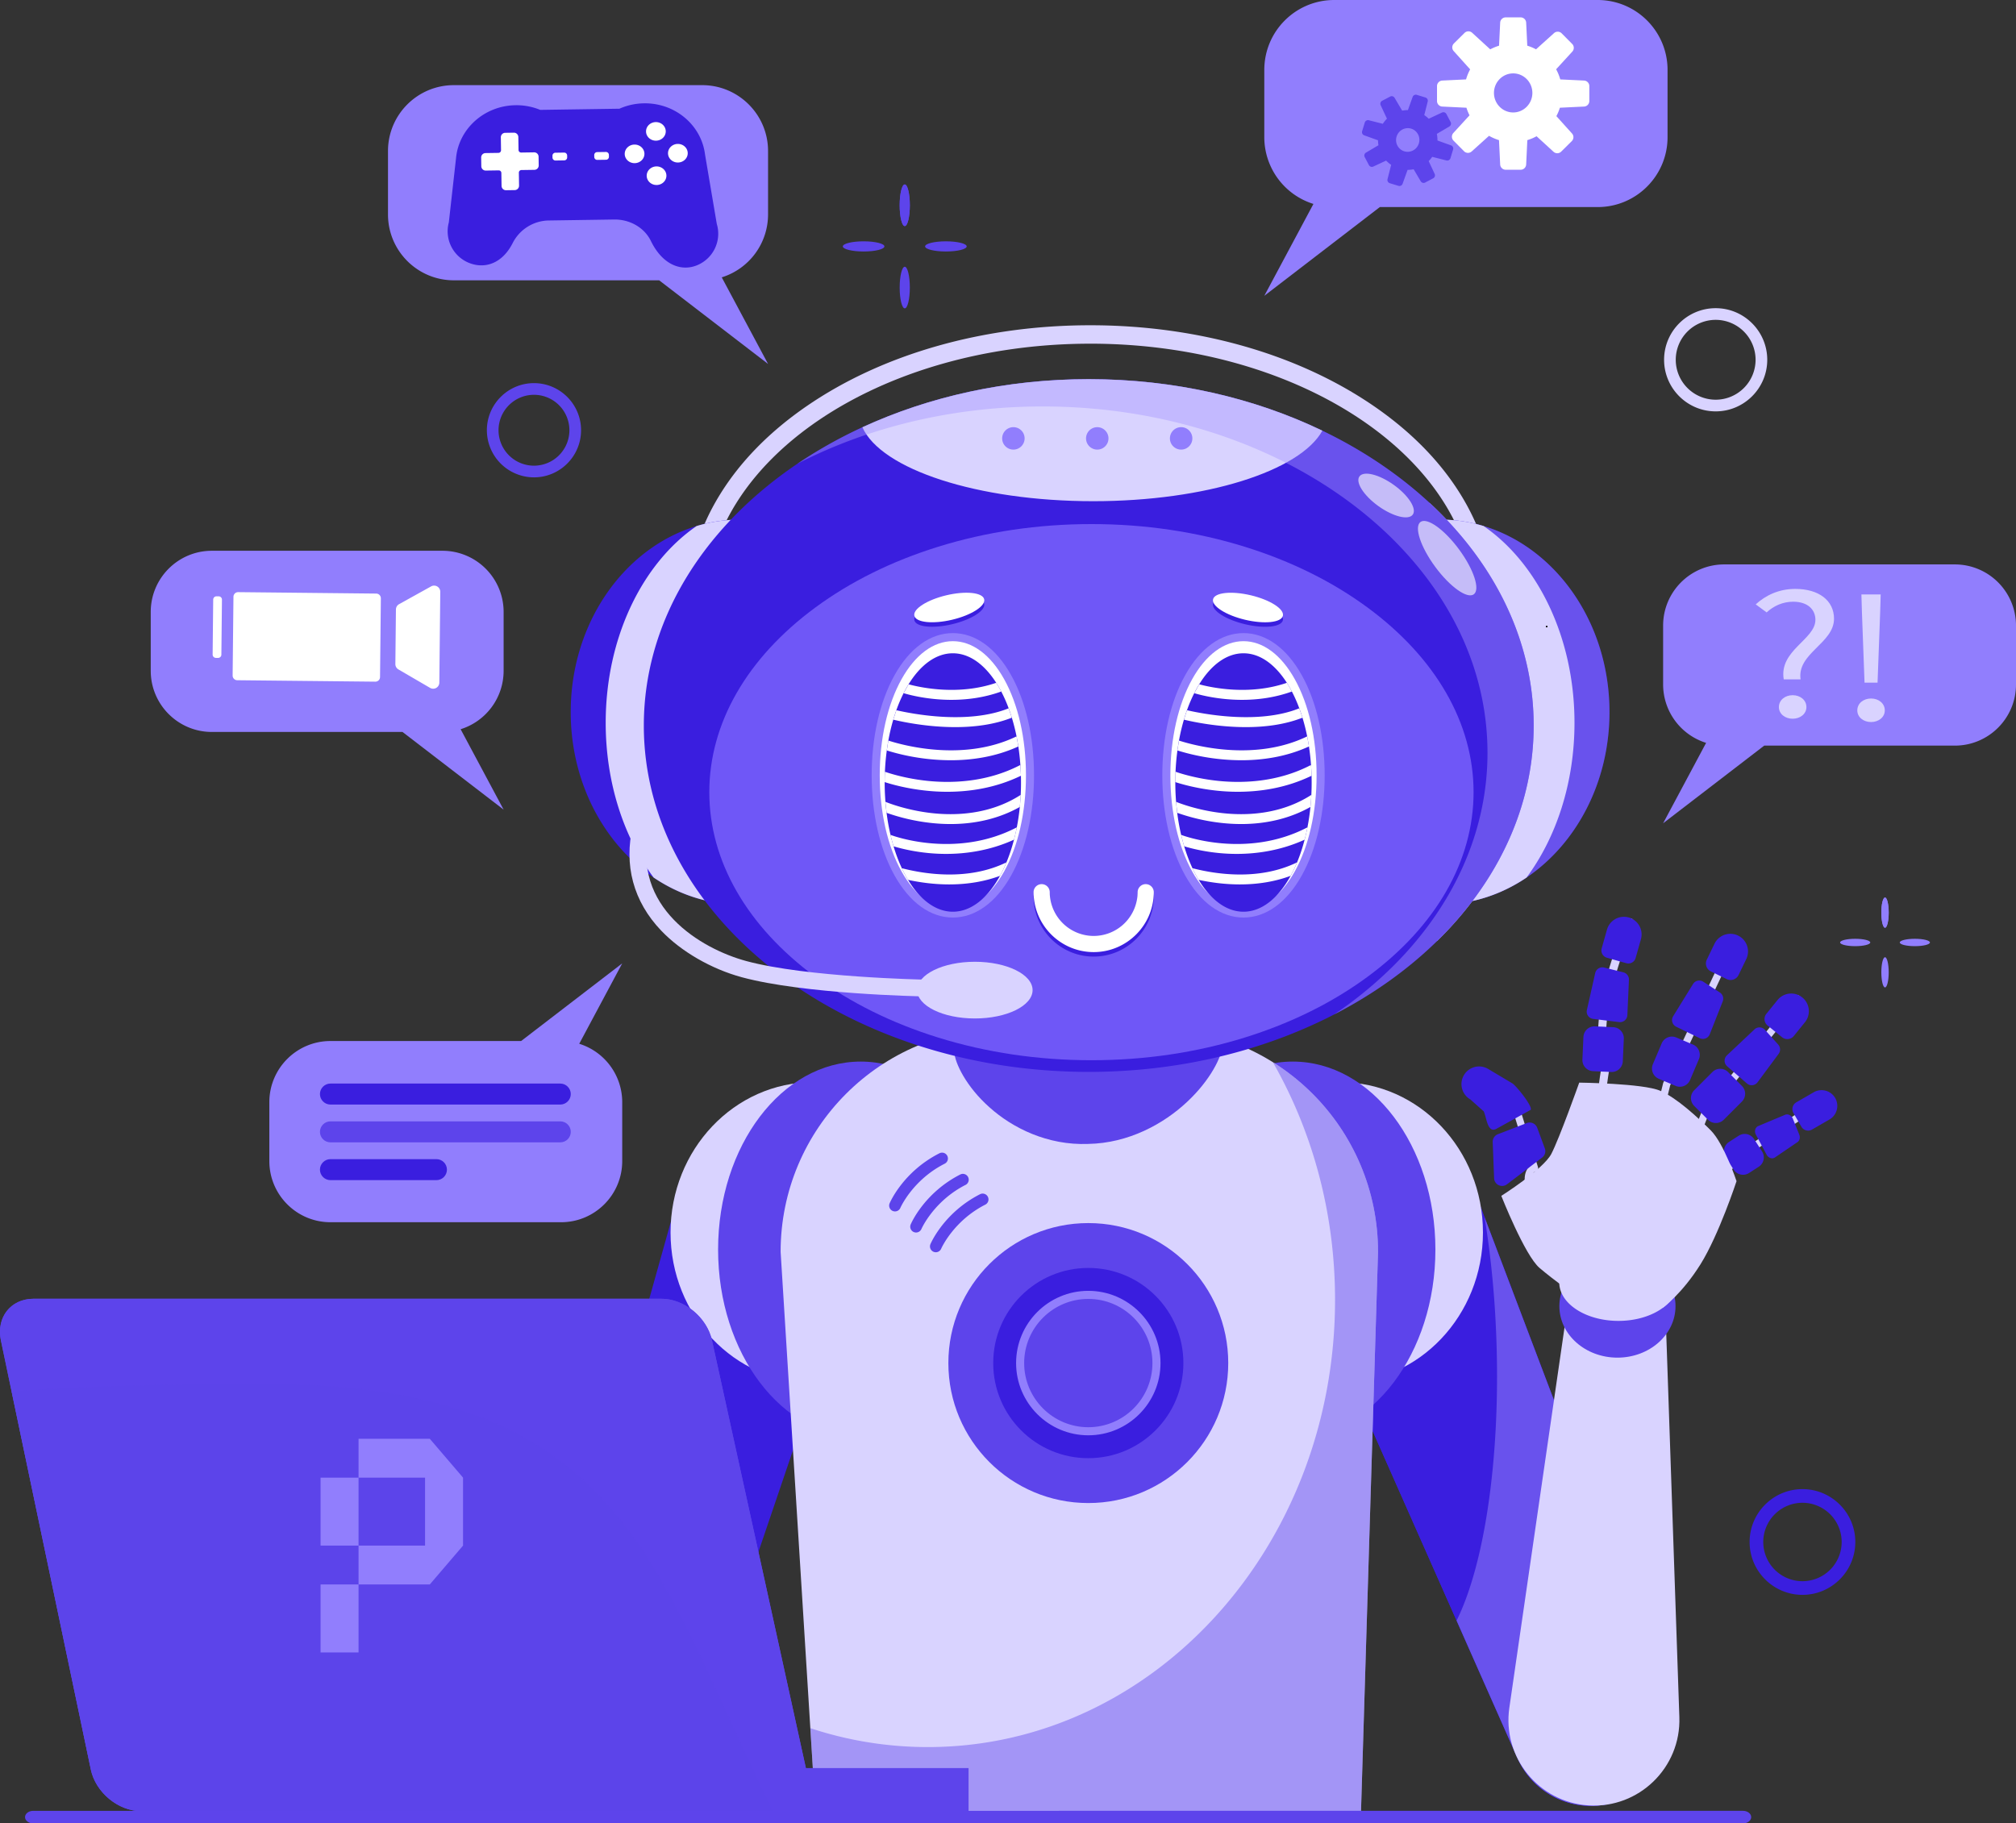 <svg width="283" height="256" viewBox="0 0 283 256" fill="none" xmlns="http://www.w3.org/2000/svg"><rect x="0" y="0" width="283" height="256" fill="#333333" stroke="none"/><g clip-path="url(#clip0_3818_6990)"><path d="M153.054 124.163c-15.016 0-29.15-4.029-39.799-11.344-5.223-3.588-9.331-7.778-12.209-12.452-3.008-4.887-4.534-10.086-4.534-15.453 0-5.367 1.526-10.566 4.534-15.452 2.878-4.674 6.986-8.864 12.209-12.453 10.649-7.315 24.783-11.344 39.799-11.344 15.016 0 29.15 4.03 39.799 11.345 5.223 3.588 9.331 7.778 12.209 12.452 3.008 4.886 4.534 10.085 4.534 15.452 0 5.367-1.526 10.566-4.534 15.453-2.878 4.674-6.986 8.864-12.209 12.452-10.649 7.315-24.783 11.344-39.799 11.344zm0-75.91c-29.752 0-53.956 16.446-53.956 36.661 0 20.216 24.204 36.662 53.956 36.662 29.752 0 53.956-16.446 53.956-36.662 0-20.215-24.205-36.662-53.956-36.662zM75.801 255.118h25.106a33.145 33.145 0 00-2.028-4.641c-5.115-9.645-13.86-15.025-19.53-12.014-4.446 2.36-5.685 9.174-3.548 16.655z" fill="#D9D3FF"/><path d="M227.112 252.895c5.989-2.114 9.065-8.745 6.812-14.686l-26.359-69.504-26.012 7.059 31.454 71.043a11.309 11.309 0 0014.105 6.088z" fill="#3A1EDF"/><path d="M227.112 252.895c5.989-2.114 9.065-8.745 6.812-14.686l-26.359-69.504-26.012 7.059 31.454 71.043a11.309 11.309 0 0014.105 6.088z" fill="#3A1EDF"/><path opacity=".43" d="M204.47 227.526l8.537 19.28a11.31 11.31 0 0014.105 6.089c5.989-2.113 9.065-8.745 6.813-14.687l-25.533-67.322c.924 5.56 1.524 11.769 1.703 18.328.447 16.398-1.853 30.755-5.625 38.312z" fill="#A797FF"/><path d="M181.554 175.764l2.627 5.933c.067-2.317.191-4.571.366-6.745l-2.993.812z" fill="#3A1EDF"/><path d="M188.149 194.143c11.058 0 20.023-9.447 20.023-21.102 0-11.654-8.965-21.101-20.023-21.101-11.059 0-20.024 9.447-20.024 21.101 0 11.655 8.965 21.102 20.024 21.102z" fill="#D9D3FF"/><path d="M181.474 201.828c11.058 0 20.023-11.816 20.023-26.393 0-14.576-8.965-26.393-20.023-26.393-11.059 0-20.024 11.817-20.024 26.393 0 14.577 8.965 26.393 20.024 26.393z" fill="#5D44EB"/><path d="M82.652 255.544c-6.153-1.571-9.808-7.902-8.094-14.02l20.06-71.578 26.538 4.711-24.998 73.565a11.31 11.31 0 01-13.506 7.322z" fill="#3A1EDF"/><path d="M114.153 194.143c11.058 0 20.023-9.447 20.023-21.102 0-11.654-8.965-21.101-20.023-21.101-11.059 0-20.024 9.447-20.024 21.101 0 11.655 8.965 21.102 20.024 21.102z" fill="#D9D3FF"/><path d="M120.827 201.828c11.059 0 20.023-11.816 20.023-26.393 0-14.576-8.964-26.393-20.023-26.393s-20.023 11.817-20.023 26.393c0 14.577 8.964 26.393 20.023 26.393z" fill="#5D44EB"/><path d="M114.492 254.488l76.561-.126 2.392-78.61c0-17.326-14.038-31.372-31.356-31.372h-21.151c-17.318 0-31.357 14.046-31.357 31.372l4.911 78.736z" fill="#D9D3FF"/><path opacity=".43" d="M113.753 242.631l.74 11.858 76.56-.127 2.393-78.61c0-11.23-5.898-21.081-14.764-26.623 5.53 9.667 8.729 21.105 8.729 33.364 0 34.679-25.593 62.792-57.164 62.792a52.407 52.407 0 01-16.494-2.654z" fill="#5D44EB"/><path d="M133.961 147.688c.024-1.654 1.569-1.156 4.786-.256 3.176.897 8.024 2.196 13.719 2.086 5.689.012 10.685-1.396 14.001-2.452 3.36-1.05 5.039-1.748 5.101-.2-.019 1.404-1.643 4.786-4.939 7.846-3.257 3.059-8.186 5.796-13.881 5.892-5.694.22-10.612-2.234-13.848-5.14-3.279-2.904-4.877-6.261-4.939-7.776z" fill="#5D44EB"/><path d="M178.334 99.972c0 14.925 10.656 27.023 23.8 27.023 1.56 0 3.085-.17 4.561-.496 2.726-.6 5.286-1.73 7.594-3.29l.007-.005c6.969-4.713 11.637-13.352 11.637-23.232 0-12.519-7.498-23.05-17.672-26.118a21.063 21.063 0 00-6.127-.905c-13.144 0-23.8 12.098-23.8 27.023z" fill="#3A1EDF"/><path opacity=".43" d="M178.334 99.972c0 14.925 10.656 27.023 23.8 27.023 1.56 0 3.085-.17 4.561-.496 2.726-.6 5.286-1.73 7.594-3.29l.007-.005c6.969-4.713 11.637-13.352 11.637-23.232 0-12.519-7.498-23.05-17.672-26.118a21.063 21.063 0 00-6.127-.905c-13.144 0-23.8 12.098-23.8 27.023z" fill="#A797FF"/><path d="M173.423 101.484c0 17.22 10.656 31.18 23.8 31.18 1.548 0 3.062-.194 4.528-.564a50.195 50.195 0 004.943-5.601c2.727-.6 5.287-1.73 7.595-3.29l.007-.005c4.162-5.615 6.726-13.276 6.726-21.72 0-12.001-5.176-22.418-12.761-27.63a21.071 21.071 0 00-5.183-.883 52.6 52.6 0 00-2.361-2.334 18.385 18.385 0 00-3.494-.334c-13.144 0-23.8 13.96-23.8 31.181z" fill="#D9D3FF"/><path d="M127.714 99.972c0 14.925-10.656 27.023-23.8 27.023-1.56 0-3.085-.17-4.56-.496-2.727-.6-5.287-1.73-7.595-3.29l-.007-.005c-6.969-4.713-11.637-13.352-11.637-23.232 0-12.519 7.498-23.05 17.672-26.118a21.063 21.063 0 016.128-.905c13.143 0 23.799 12.098 23.799 27.023z" fill="#3A1EDF"/><path d="M132.625 101.484c0 17.22-10.656 31.18-23.799 31.18-1.549 0-3.063-.194-4.529-.564a50.33 50.33 0 01-4.943-5.601c-2.727-.6-5.286-1.73-7.595-3.29l-.007-.005c-4.162-5.615-6.726-13.276-6.726-21.72 0-12.001 5.176-22.418 12.761-27.63a21.063 21.063 0 015.183-.883 52.6 52.6 0 012.361-2.334 18.42 18.42 0 013.495-.334c13.143 0 23.799 13.96 23.799 31.181z" fill="#D9D3FF"/><path d="M217.184 87.94h-.128v.13h.128v-.13z" fill="#000"/><path d="M217.184 87.94h-.128v.13h.128v-.13z" fill="#000"/><path d="M217.184 87.94h-.128v.13h.128v-.13z" fill="#000"/><path d="M217.184 87.94h-.128v.13h.128v-.13z" fill="#000"/><path d="M217.184 87.94h-.128v.13h.128v-.13z" fill="#000"/><path d="M217.184 87.94h-.128v.13h.128v-.13z" fill="#000"/><path d="M217.184 87.94h-.128v.13h.128v-.13z" fill="#000"/><path d="M217.184 87.94h-.128v.13h.128v-.13z" fill="#000"/><path d="M217.184 87.94h-.128v.13h.128v-.13z" fill="#000"/><path d="M217.184 87.94h-.128v.13h.128v-.13z" fill="#000"/><path d="M217.184 87.94h-.128v.13h.128v-.13z" fill="#000"/><path d="M217.184 87.94h-.128v.13h.128v-.13z" fill="#000"/><path d="M217.184 87.94h-.128v.13h.128v-.13z" fill="#000"/><path d="M217.184 87.94h-.128v.13h.128v-.13z" fill="#000"/><path d="M217.184 87.94h-.128v.13h.128v-.13z" fill="#000"/><path d="M217.184 87.94h-.128v.13h.128v-.13z" fill="#000"/><path d="M217.184 87.94h-.128v.13h.128v-.13z" fill="#000"/><path d="M90.378 101.862c0 26.856 27.964 48.629 62.457 48.629 19.816 0 37.475-7.185 48.916-18.391a50.295 50.295 0 004.944-5.601c5.464-7.225 8.598-15.646 8.598-24.637 0-10.82-4.539-20.814-12.215-28.892a51.51 51.51 0 00-2.361-2.333c-4.289-3.983-9.383-7.424-15.088-10.17-9.531-4.586-20.765-7.234-32.793-7.234-11.603 0-22.466 2.463-31.774 6.755-18.368 8.466-30.684 24.05-30.684 41.874z" fill="#3A1EDF"/><path d="M153.213 148.853c7.494 0 14.746-1.075 21.555-3.195 6.474-2.016 12.259-4.88 17.195-8.513 9.604-7.069 14.893-16.278 14.893-25.929 0-9.652-5.289-18.86-14.893-25.93-4.936-3.633-10.721-6.497-17.195-8.512-6.809-2.12-14.061-3.195-21.555-3.195s-14.746 1.075-21.556 3.195c-6.474 2.015-12.259 4.88-17.195 8.513-9.603 7.069-14.892 16.277-14.892 25.929 0 9.651 5.289 18.86 14.892 25.929 4.936 3.633 10.721 6.497 17.195 8.513 6.81 2.12 14.062 3.195 21.556 3.195z" fill="#6F57F7"/><path d="M174.556 128.255c5.981 0 10.83-8.686 10.83-19.401s-4.849-19.401-10.83-19.401-10.829 8.686-10.829 19.401 4.848 19.401 10.829 19.401z" fill="#fff"/><path d="M166.37 122.911c-2.07-3.708-3.209-8.7-3.209-14.057 0-5.357 1.139-10.349 3.209-14.057 2.128-3.812 5.035-5.911 8.187-5.911 3.151 0 6.058 2.099 8.186 5.911 2.07 3.708 3.21 8.7 3.21 14.057 0 5.357-1.14 10.349-3.21 14.057-2.128 3.812-5.035 5.911-8.186 5.911-3.152 0-6.059-2.099-8.187-5.911zm.989-27.561c-1.976 3.541-3.065 8.337-3.065 13.504 0 5.166 1.089 9.962 3.065 13.504 1.919 3.437 4.475 5.33 7.197 5.33 2.723 0 5.279-1.893 7.197-5.33 1.977-3.542 3.066-8.338 3.066-13.504 0-5.167-1.089-9.963-3.066-13.504-1.918-3.438-4.474-5.33-7.197-5.33-2.722 0-5.278 1.892-7.197 5.33z" fill="#917EFD"/><path d="M164.986 109.804v.058a34.392 34.392 0 00.266 4.255c.136 1.074.322 2.11.554 3.099.129.55.271 1.085.427 1.604.331 1.102.72 2.132 1.162 3.074.271.581.562 1.129.871 1.638 1.683 2.784 3.883 4.471 6.291 4.471 2.566 0 4.897-1.916 6.617-5.037a18.84 18.84 0 00.905-1.891c.409-.984.766-2.051 1.06-3.185.148-.561.28-1.14.396-1.733.18-.922.321-1.877.42-2.862.056-.547.097-1.101.126-1.665.031-.582.045-1.171.045-1.768a33.249 33.249 0 00-.628-6.477 27.25 27.25 0 00-.662-2.624c-.138-.451-.286-.89-.445-1.317a20.23 20.23 0 00-1.04-2.357 16.61 16.61 0 00-.706-1.222c-1.656-2.589-3.777-4.145-6.089-4.145-2.373 0-4.545 1.64-6.219 4.354a16.9 16.9 0 00-.695 1.246 20.91 20.91 0 00-1.019 2.393c-.153.429-.297.871-.429 1.325a28.4 28.4 0 00-.91 4.324 32.8 32.8 0 00-.265 2.99c-.021.479-.031.963-.033 1.452z" fill="#3A1EDF"/><path d="M167.643 97.32c.859.257 3.438.936 6.71.936 2.134 0 4.561-.287 6.999-1.169a16.61 16.61 0 00-.706-1.222c-5.302 1.822-10.623.665-12.308.21l-.695 1.245zm15.193 3.441c-2.513.997-5.331 1.325-7.949 1.325-3.901 0-7.357-.727-8.693-1.048l.43-1.326c2.254.522 10.033 2.044 15.768-.268l.444 1.317zm-17.334 3.212c1.792.585 10.444 3.077 17.997-.588l.25 1.415c-3.247 1.493-6.627 1.936-9.498 1.936a30.622 30.622 0 01-8.967-1.374l.218-1.389zm18.545 3.546l-.051-.099c-4.711 2.451-9.666 2.556-12.993 2.213-3.022-.312-5.29-1.04-5.984-1.281-.021.479-.031.963-.033 1.452 1.028.332 3.125.92 5.831 1.203.887.093 1.883.156 2.959.156 3.052 0 6.735-.504 10.338-2.253l-.067-1.391zm-18.794 6.598a27.912 27.912 0 005.98 1.394 25.37 25.37 0 003.009.182c3.592 0 6.896-.812 9.714-2.398.055-.547.097-1.102.126-1.665l-.014-.021c-4.368 2.809-9.279 2.927-12.63 2.53-3.498-.413-6.081-1.457-6.344-1.566l.159 1.544zm.554 3.099c.129.55.271 1.085.427 1.604 1.014.306 2.794.755 5.049.96a25.72 25.72 0 002.326.106c2.742 0 6.119-.443 9.531-1.996.148-.561.28-1.14.396-1.733-8.661 4.523-17.639 1.095-17.729 1.059zm1.589 4.678c.27.581.561 1.129.87 1.638.833.179 1.788.346 2.828.466 1.005.116 1.992.172 2.954.172 2.569 0 4.97-.405 7.126-1.204a18.84 18.84 0 00.905-1.891c-5.409 2.634-11.545 1.635-14.683.819zm-33.638 6.361c5.981 0 10.829-8.686 10.829-19.401s-4.848-19.401-10.829-19.401c-5.981 0-10.829 8.686-10.829 19.401s4.848 19.401 10.829 19.401z" fill="#fff"/><path d="M125.572 122.911c-2.07-3.708-3.21-8.7-3.21-14.057 0-5.357 1.14-10.349 3.21-14.057 2.127-3.812 5.035-5.911 8.186-5.911 3.152 0 6.059 2.099 8.187 5.911 2.069 3.708 3.209 8.7 3.209 14.057 0 5.357-1.14 10.349-3.209 14.057-2.128 3.812-5.035 5.911-8.187 5.911-3.151 0-6.059-2.099-8.186-5.911zm.989-27.561c-1.977 3.541-3.066 8.337-3.066 13.504 0 5.166 1.089 9.962 3.066 13.504 1.919 3.437 4.475 5.33 7.197 5.33 2.723 0 5.279-1.893 7.197-5.33 1.977-3.542 3.066-8.338 3.066-13.504 0-5.167-1.089-9.963-3.066-13.504-1.918-3.438-4.474-5.33-7.197-5.33-2.722 0-5.278 1.892-7.197 5.33z" fill="#917EFD"/><path d="M124.188 109.804v.058a34.392 34.392 0 00.266 4.255c.136 1.074.322 2.11.554 3.099.129.55.271 1.085.427 1.604.331 1.102.72 2.132 1.162 3.074.271.581.562 1.129.87 1.638 1.684 2.784 3.884 4.471 6.291 4.471 2.567 0 4.898-1.916 6.618-5.037a19.06 19.06 0 00.905-1.891c.409-.984.766-2.051 1.06-3.185.148-.561.28-1.14.396-1.733.18-.922.321-1.877.42-2.862a34.333 34.333 0 00-.206-8.495c-.073-.48-.158-.953-.251-1.415a27.548 27.548 0 00-.662-2.624c-.138-.451-.286-.89-.445-1.317a20.23 20.23 0 00-1.04-2.357 16.61 16.61 0 00-.706-1.222c-1.656-2.589-3.777-4.145-6.089-4.145-2.373 0-4.546 1.64-6.219 4.354-.243.393-.475.81-.695 1.246a20.91 20.91 0 00-1.019 2.393c-.154.429-.297.871-.429 1.325a28.144 28.144 0 00-.693 2.935 32.803 32.803 0 00-.482 4.379c-.021.479-.031.963-.033 1.452z" fill="#3A1EDF"/><path d="M126.844 97.32c.859.257 3.437.936 6.71.936 2.133 0 4.561-.287 6.999-1.169a16.47 16.47 0 00-.707-1.222c-5.301 1.822-10.622.665-12.307.21l-.695 1.245zm15.193 3.441c-2.513.997-5.331 1.325-7.949 1.325-3.901 0-7.356-.727-8.692-1.048l.429-1.326c2.254.522 10.033 2.044 15.768-.268l.444 1.317zm-17.334 3.212c1.792.585 10.444 3.077 17.997-.588l.251 1.415c-3.248 1.493-6.628 1.936-9.499 1.936a30.641 30.641 0 01-8.967-1.374l.218-1.389zm18.546 3.546l-.051-.099c-4.711 2.451-9.666 2.556-12.993 2.213-3.022-.312-5.29-1.04-5.984-1.281-.021.479-.031.963-.033 1.452 1.028.332 3.125.92 5.831 1.203.887.093 1.884.156 2.959.156 3.052 0 6.735-.504 10.338-2.253l-.067-1.391zm-18.795 6.598a27.928 27.928 0 005.98 1.394c1.021.122 2.026.182 3.01.182 3.591 0 6.895-.812 9.713-2.398.056-.547.097-1.102.126-1.665l-.014-.021c-4.368 2.809-9.279 2.927-12.63 2.53-3.498-.413-6.08-1.457-6.344-1.566l.159 1.544zm.554 3.099c.128.55.271 1.085.427 1.604 1.013.306 2.794.755 5.049.96a25.72 25.72 0 002.326.106c2.741 0 6.119-.443 9.531-1.996.148-.561.28-1.14.396-1.733-8.662 4.523-17.64 1.095-17.729 1.059zm1.589 4.678c.27.581.561 1.129.87 1.638.833.179 1.788.346 2.828.466 1.005.116 1.992.172 2.954.172 2.569 0 4.97-.405 7.126-1.204a18.84 18.84 0 00.905-1.891c-5.409 2.634-11.545 1.635-14.683.819z" fill="#fff"/><path d="M153.528 134.302c4.652 0 8.437-3.786 8.437-8.441a1.134 1.134 0 00-2.267 0 6.178 6.178 0 01-6.17 6.173 6.178 6.178 0 01-6.17-6.173 1.134 1.134 0 00-2.267 0c0 4.655 3.785 8.441 8.437 8.441z" fill="#3A1EDF"/><path d="M153.528 133.672c4.652 0 8.437-3.786 8.437-8.441a1.134 1.134 0 00-2.267 0 6.178 6.178 0 01-6.17 6.173 6.178 6.178 0 01-6.17-6.173 1.134 1.134 0 00-2.267 0c0 4.655 3.785 8.441 8.437 8.441z" fill="#fff"/><path d="M170.286 84.762c-.225.948 1.787 2.237 4.494 2.88 2.706.642 5.083.394 5.308-.554.224-.947-1.788-2.236-4.494-2.879-2.707-.642-5.084-.395-5.308.553zm-36.624 2.876c2.707-.642 4.719-1.931 4.494-2.88-.224-.947-2.601-1.195-5.307-.552-2.707.642-4.719 1.931-4.494 2.879.224.948 2.601 1.195 5.307.553z" fill="#3A1EDF"/><path d="M170.286 84.132c-.225.948 1.787 2.237 4.494 2.88 2.706.642 5.083.394 5.308-.554.224-.948-1.788-2.236-4.494-2.879-2.707-.642-5.084-.395-5.308.553zm-36.624 2.876c2.707-.642 4.719-1.931 4.494-2.88-.224-.947-2.601-1.195-5.307-.552-2.707.642-4.719 1.931-4.494 2.879.224.948 2.601 1.195 5.307.553z" fill="#fff"/><path d="M121.062 59.988c2.622 5.892 16.131 10.379 32.403 10.379 15.826 0 29.04-4.245 32.164-9.899-9.531-4.587-20.766-7.235-32.793-7.235-11.603 0-22.466 2.463-31.774 6.755z" fill="#D9D3FF"/><path d="M165.805 63.123a1.575 1.575 0 10-.001-3.15 1.575 1.575 0 00.001 3.15zm-11.774 0a1.574 1.574 0 10-.002-3.148 1.574 1.574 0 00.002 3.148zm-11.774 0a1.575 1.575 0 10-.001-3.15 1.575 1.575 0 00.001 3.15z" fill="#917EFD"/><path d="M152.773 211.024c10.849 0 19.644-8.798 19.644-19.653 0-10.854-8.795-19.653-19.644-19.653-10.849 0-19.644 8.799-19.644 19.653 0 10.855 8.795 19.653 19.644 19.653z" fill="#5D44EB"/><path d="M152.773 204.725c7.371 0 13.347-5.978 13.347-13.354 0-7.375-5.976-13.354-13.347-13.354-7.372 0-13.348 5.979-13.348 13.354 0 7.376 5.976 13.354 13.348 13.354z" fill="#3A1EDF"/><path d="M161.62 195.037c2.023-4.886-.296-10.487-5.179-12.511-4.883-2.024-10.481.296-12.504 5.181-2.022 4.886.297 10.487 5.18 12.511 4.883 2.024 10.481-.296 12.503-5.181z" fill="#5D44EB"/><path d="M142.636 191.371c0-5.592 4.547-10.141 10.136-10.141 5.59 0 10.137 4.549 10.137 10.141 0 5.593-4.547 10.142-10.137 10.142-5.589 0-10.136-4.549-10.136-10.142zm1.133 0c0 4.967 4.039 9.008 9.003 9.008 4.965 0 9.004-4.041 9.004-9.008 0-4.966-4.039-9.007-9.004-9.007-4.964 0-9.003 4.041-9.003 9.007z" fill="#917EFD"/><path d="M131.365 175.813a.818.818 0 00.754-.499c.016-.037 1.726-3.922 6.227-6.203a.82.82 0 00-.739-1.462c-5.057 2.563-6.918 6.844-6.995 7.025a.82.82 0 00.753 1.139zm-2.77-2.771a.82.82 0 00.754-.5c.016-.037 1.725-3.922 6.227-6.203a.82.82 0 00-.74-1.461c-5.056 2.562-6.918 6.843-6.994 7.025a.818.818 0 00.753 1.139zm-2.959-2.961a.818.818 0 00.754-.499c.016-.037 1.725-3.922 6.227-6.204a.818.818 0 10-.74-1.461c-5.057 2.563-6.918 6.844-6.994 7.025a.819.819 0 00.753 1.139z" fill="#5D44EB"/><path d="M235.743 241.085l-1.839-53.82-14.273-.953-7.755 53.459c-1.006 6.94 4.121 13.261 11.116 13.705 7.074.449 12.993-5.303 12.751-12.391z" fill="#D9D3FF"/><path d="M227.052 190.61c4.503 0 8.152-3.236 8.152-7.227s-3.649-7.227-8.152-7.227c-4.502 0-8.152 3.236-8.152 7.227s3.65 7.227 8.152 7.227z" fill="#5D44EB"/><path d="M232.521 181.834c.177 0 .35-.091.446-.255l10.722-18.324 13.315-8.813a.516.516 0 10-.569-.861l-13.415 8.879a.498.498 0 00-.16.169l-10.784 18.428a.517.517 0 00.445.777zm-1.651-3.303a.517.517 0 00.481-.329l8.432-21.605 12.952-16.043a.517.517 0 00-.803-.649L238.93 156.01a.52.52 0 00-.079.137l-8.461 21.68a.515.515 0 00.48.704zm-3.095-.62a.516.516 0 00.501-.393l6.179-25.14 9.472-20.188a.517.517 0 00-.934-.439l-9.494 20.234a.548.548 0 00-.034.096l-6.191 25.191a.516.516 0 00.501.639zm-2.684.052a.568.568 0 00.565-.632c-.011-.091-1.025-9.121-.823-15.61.203-6.492 1.016-11.23 1.024-11.277a.568.568 0 00-.021-.277c-.007-.022-.774-2.465-.18-7.81.602-5.425 3.641-12.569 3.672-12.641a.567.567 0 10-1.043-.447c-.128.298-3.136 7.368-3.757 12.963-.551 4.959.02 7.532.189 8.15-.133.818-.832 5.337-1.018 11.303-.205 6.573.819 15.683.829 15.774.033.29.278.504.563.504zm-2.683 1.187a.516.516 0 00.281-.949c-.033-.022-3.431-2.285-6.214-8.051-1.652-3.424-1.511-4.809-1.279-5.33.111-.251.256-.323.3-.339a.471.471 0 00.348-.221c.088-.129.087-.288.041-.438l-2.477-8.052a.509.509 0 00-.169-.25l-6.398-5.162a.515.515 0 10-.647.803l6.275 5.063 2.305 7.495a1.7 1.7 0 00-.474.584c-.61 1.2-.191 3.318 1.246 6.296 2.919 6.049 6.434 8.372 6.583 8.468a.51.51 0 00.279.083z" fill="#D9D3FF"/><path d="M248.13 143.98l2.034 1.648a1.168 1.168 0 001.643-.172l1.603-1.981a2.478 2.478 0 00-3.85-3.118l-1.603 1.98a1.17 1.17 0 00.173 1.643zm3.629 12.284l1.108 1.921a1.1 1.1 0 001.502.402l2.498-1.443a2.209 2.209 0 00-2.207-3.825l-2.498 1.443a1.1 1.1 0 00-.403 1.502zm-11.589-19.878l2.23 1.08c.615.298 1.356.04 1.654-.575l1.079-2.231a2.476 2.476 0 10-4.459-2.158l-1.079 2.23a1.238 1.238 0 00.575 1.654zm-14.599-1.923l2.726.77a1.06 1.06 0 001.308-.733l.721-2.556a2.478 2.478 0 10-4.767-1.346l-.721 2.556c-.159.564.17 1.15.733 1.309zm-15.544 24.039l4.85-2.684c.293-.507-2.073-3.423-2.58-3.716l-3.425-2.043a2.477 2.477 0 10-2.477 4.292l1.878 1.674c.412.826.516 3.097 1.754 2.477zm13.617-15.449l3.643.447a1.032 1.032 0 001.157-.979l.222-4.959a1.034 1.034 0 00-.781-1.048l-2.697-.674a1.031 1.031 0 00-1.257.775l-1.168 5.185a1.033 1.033 0 00.881 1.253zm11.654 1.096l3.299 1.608a1.031 1.031 0 001.412-.549l1.822-4.617c.18-.457.014-.978-.398-1.245l-2.331-1.515a1.032 1.032 0 00-1.441.323l-2.79 4.524c-.32.52-.122 1.203.427 1.471zm7.15 5.552l2.77 2.409a1.03 1.03 0 001.506-.164l2.956-3.986a1.033 1.033 0 00-.061-1.306l-1.859-2.068a1.032 1.032 0 00-1.475-.062l-3.867 3.646a1.032 1.032 0 00.03 1.531zm4.037 9.604l1.511 2.822c.248.463.786.635 1.168.375l3.156-2.148c.312-.212.421-.65.261-1.047l-.907-2.249c-.19-.469-.683-.714-1.093-.542l-3.759 1.574c-.432.181-.588.746-.337 1.215zm-22.861-8.915l2.551.114a1.562 1.562 0 001.629-1.491l.142-3.17a1.562 1.562 0 00-1.49-1.63l-2.551-.115a1.562 1.562 0 00-1.629 1.491l-.142 3.171a1.563 1.563 0 001.49 1.63zm9.23 1.068l2.351.996a1.56 1.56 0 002.046-.83l1.237-2.922a1.562 1.562 0 00-.829-2.047l-2.351-.996a1.56 1.56 0 00-2.046.829l-1.237 2.923a1.562 1.562 0 00.829 2.047zm4.974 3.815l1.937 1.938c.61.61 1.599.61 2.208 0l2.547-2.548c.61-.61.61-1.599 0-2.209l-1.937-1.938a1.56 1.56 0 00-2.207 0l-2.548 2.549a1.563 1.563 0 000 2.208zm4.423 7.212l1.119 1.736a1.56 1.56 0 002.158.466l1.354-.873a1.562 1.562 0 00.467-2.159l-1.119-1.736a1.561 1.561 0 00-2.158-.467l-1.354.874a1.562 1.562 0 00-.467 2.159zm-30.705 3.789l4.936-3.756c.395-.3.547-.823.375-1.289l-1.068-2.892a1.127 1.127 0 00-1.464-.661l-4.063 1.569c-.45.173-.739.614-.721 1.096l.196 5.078a1.127 1.127 0 001.809.855z" fill="#3A1EDF"/><path d="M243.769 165.832s-1.754-5.265-3.611-7.123c-1.858-1.858-4.747-4.542-7.12-5.575-2.374-1.032-11.351-1.135-11.351-1.135s-2.786 7.846-3.921 10.014c-1.136 2.168-7.017 5.884-7.017 5.884s3.302 8.363 5.365 10.118c2.064 1.755 4.85 3.716 4.85 3.716l12.486 1.859s2.683-1.962 5.263-6.091c2.58-4.13 5.056-11.667 5.056-11.667z" fill="#D9D3FF"/><path d="M135.964 248.233h-31.676v6.928h31.676v-6.928z" fill="#5D44EB"/><path d="M227.192 185.45c4.59 0 8.311-2.425 8.311-5.417s-3.721-5.417-8.311-5.417-8.311 2.425-8.311 5.417 3.721 5.417 8.311 5.417zM85.37 250.926a5.796 5.796 0 00-2.703-11.271 5.795 5.795 0 002.703 11.271zM233.6 50.512c0-3.995 3.248-7.244 7.24-7.244 3.993 0 7.241 3.25 7.241 7.244 0 3.994-3.248 7.244-7.241 7.244-3.992 0-7.24-3.25-7.24-7.244zm1.637 0a5.61 5.61 0 005.603 5.606 5.611 5.611 0 005.604-5.606 5.611 5.611 0 00-5.604-5.606 5.61 5.61 0 00-5.603 5.606z" fill="#D9D3FF"/><path d="M245.605 216.492c0-4.093 3.329-7.422 7.419-7.422 4.091 0 7.419 3.329 7.419 7.422 0 4.092-3.328 7.422-7.419 7.422-4.09 0-7.419-3.33-7.419-7.422zm1.916 0a5.511 5.511 0 005.503 5.506 5.511 5.511 0 005.504-5.506 5.511 5.511 0 00-5.504-5.506 5.511 5.511 0 00-5.503 5.506z" fill="#3A1EDF"/><path d="M68.346 60.405c0-3.647 2.966-6.614 6.611-6.614 3.646 0 6.611 2.967 6.611 6.614s-2.965 6.614-6.61 6.614a6.62 6.62 0 01-6.612-6.614zm1.637 0a4.98 4.98 0 004.974 4.976 4.98 4.98 0 004.974-4.976 4.98 4.98 0 00-4.974-4.976 4.98 4.98 0 00-4.974 4.976z" fill="#5D44EB"/><path d="M264.096 128.131c0 1.17.231 2.119.517 2.119.286 0 .518-.949.518-2.119 0-1.17-.232-2.119-.518-2.119-.286 0-.517.949-.517 2.119z" fill="#917EFD"/><path d="M264.096 128.131c0-1.17.231-2.119.517-2.119.286 0 .518.949.518 2.119 0 1.17-.232 2.119-.518 2.119-.286 0-.517-.949-.517-2.119zm0 8.381c0-1.17.231-2.119.517-2.119.286 0 .518.949.518 2.119 0 1.17-.232 2.119-.518 2.119-.286 0-.517-.949-.517-2.119zm4.706-3.673c1.169 0 2.117-.232 2.117-.518 0-.286-.948-.518-2.117-.518s-2.117.232-2.117.518c0 .286.948.518 2.117.518zm-8.377 0c1.169 0 2.117-.232 2.117-.518 0-.286-.948-.518-2.117-.518-1.17 0-2.118.232-2.118.518 0 .286.948.518 2.118.518z" fill="#917EFD"/><path d="M126.293 28.818c0 1.613.319 2.921.714 2.921.394 0 .713-1.308.713-2.921 0-1.613-.319-2.921-.713-2.921-.395 0-.714 1.308-.714 2.921z" fill="#5D44EB"/><path d="M126.293 28.818c0-1.613.319-2.921.714-2.921.394 0 .713 1.308.713 2.921 0 1.613-.319 2.921-.713 2.921-.395 0-.714-1.308-.714-2.921zm0 11.555c0-1.614.319-2.922.714-2.922.394 0 .713 1.308.713 2.922 0 1.613-.319 2.92-.713 2.92-.395 0-.714-1.307-.714-2.92zm6.489-6.492c1.612 0 2.919.32 2.919.714 0 .395-1.307.714-2.919.714-1.613 0-2.92-.32-2.92-.714 0-.394 1.307-.714 2.92-.714zm-11.55 0c1.613 0 2.92.32 2.92.714 0 .395-1.307.714-2.92.714-1.612 0-2.92-.32-2.92-.714 0-.394 1.308-.714 2.92-.714z" fill="#5D44EB"/><path d="M65.112 204.029c.286 0 .518-.949.518-2.119 0-1.17-.232-2.119-.518-2.119-.286 0-.517.949-.517 2.119 0 1.17.231 2.119.517 2.119z" fill="#D9D3FF"/><path d="M65.112 204.029c.286 0 .518-.949.518-2.119 0-1.17-.232-2.119-.518-2.119-.286 0-.517.949-.517 2.119 0 1.17.231 2.119.517 2.119zm0 8.381c.286 0 .518-.948.518-2.118 0-1.171-.232-2.119-.518-2.119-.286 0-.517.948-.517 2.119 0 1.17.231 2.118.517 2.118zm4.188-5.791c1.17 0 2.118-.232 2.118-.518 0-.286-.949-.518-2.118-.518-1.17 0-2.117.232-2.117.518 0 .286.948.518 2.117.518zm-8.377 0c1.17 0 2.117-.232 2.117-.518 0-.286-.948-.518-2.117-.518-1.17 0-2.118.232-2.118.518 0 .286.948.518 2.118.518z" fill="#D9D3FF"/><path d="M63.712 11.954H98.57c5.107 0 9.248 4.143 9.248 9.252v8.897a9.256 9.256 0 01-6.501 8.836l6.501 12.158-15.286-11.742h-28.82c-5.107 0-9.247-4.143-9.247-9.252v-8.897c0-5.11 4.14-9.252 9.247-9.252z" fill="#917EFD"/><path opacity=".43" d="M111.942 65.105a66.861 66.861 0 012.637-1.285c9.308-4.291 20.171-6.754 31.773-6.754 12.028 0 23.264 2.647 32.795 7.234 5.704 2.745 10.799 6.187 15.088 10.17a51.475 51.475 0 012.36 2.333c7.678 8.077 12.215 18.072 12.215 28.891 0 8.992-3.133 17.411-8.598 24.637a50.189 50.189 0 01-4.943 5.599 56.901 56.901 0 01-8.02 6.517c5.508-2.836 10.404-6.334 14.503-10.347a50.396 50.396 0 004.943-5.602c5.464-7.225 8.598-15.645 8.598-24.636 0-10.82-4.538-20.814-12.215-28.892a51.822 51.822 0 00-2.361-2.333c-4.289-3.983-9.383-7.425-15.088-10.17-9.531-4.586-20.766-7.233-32.794-7.233-11.603 0-22.465 2.463-31.774 6.753a64.68 64.68 0 00-9.119 5.118z" fill="#A797FF"/><path opacity=".61" d="M190.831 66.89c-.59.828.609 2.697 2.678 4.175 2.069 1.48 4.226 2.008 4.816 1.18.59-.826-.609-2.695-2.678-4.174-2.069-1.479-4.226-2.007-4.816-1.18zm8.571 6.395c-.921.68.009 3.504 2.077 6.308s4.491 4.526 5.412 3.846c.921-.68-.009-3.503-2.077-6.307-2.068-2.804-4.492-4.526-5.412-3.847z" fill="#fff"/><path d="M136.848 142.99c4.476 0 8.104-1.782 8.104-3.98s-3.628-3.98-8.104-3.98c-4.475 0-8.103 1.782-8.103 3.98s3.628 3.98 8.103 3.98z" fill="#D9D3FF"/><path d="M129.755 139.894c-.685-.012-16.895-.325-25.628-2.694-4.275-1.16-8.496-3.599-11.293-6.524-3.928-4.107-5.305-9.22-3.984-14.786l2.294.545c-2.606 10.975 7.322 16.786 13.6 18.489 8.45 2.293 24.888 2.609 25.053 2.612l-.042 2.358z" fill="#D9D3FF"/><path d="M29.747 77.326H62.11a8.588 8.588 0 018.587 8.59v8.26a8.594 8.594 0 01-6.036 8.205l6.036 11.288-14.193-10.903H29.747c-4.742 0-8.586-3.846-8.586-8.59v-8.26c0-4.744 3.844-8.59 8.586-8.59zm16.648 94.272H78.76c4.742 0 8.586-3.847 8.586-8.591v-8.26a8.593 8.593 0 00-6.035-8.204l6.035-11.289-14.193 10.903H46.395c-4.742 0-8.586 3.846-8.586 8.59v8.26c0 4.744 3.844 8.591 8.586 8.591z" fill="#917EFD"/><path d="M78.652 155.077H46.386c-.81 0-1.473-.664-1.473-1.474 0-.811.663-1.474 1.473-1.474h32.266c.81 0 1.473.663 1.473 1.474 0 .81-.663 1.474-1.473 1.474z" fill="#3A1EDF"/><path d="M78.652 160.383H46.386c-.81 0-1.473-.663-1.473-1.474 0-.811.663-1.474 1.473-1.474h32.266c.81 0 1.473.663 1.473 1.474 0 .811-.663 1.474-1.473 1.474z" fill="#5D44EB"/><path d="M61.267 165.689h-14.88c-.81 0-1.474-.663-1.474-1.474 0-.81.663-1.474 1.473-1.474h14.88c.811 0 1.474.664 1.474 1.474 0 .811-.663 1.474-1.473 1.474z" fill="#3A1EDF"/><path d="M274.414 79.242H242.05c-4.742 0-8.586 3.846-8.586 8.59v8.26a8.594 8.594 0 006.035 8.205l-6.035 11.289 14.193-10.903h26.757c4.742 0 8.586-3.846 8.586-8.59v-8.26a8.587 8.587 0 00-8.586-8.59z" fill="#917EFD"/><path d="M254.842 87.02c0-1.41-1.047-2.541-3.126-2.541-1.43 0-2.716.572-3.723 1.502l-1.531-1.13c1.363-1.239 3.21-2.17 5.557-2.17 3.279 0 5.435 1.611 5.435 4.19 0 3.45-5.224 4.84-4.695 8.508h-2.363c-.689-4.078 4.446-5.582 4.446-8.358zm-5.125 12.252c0-.992.87-1.669 1.931-1.669 1.06 0 1.93.677 1.93 1.67 0 .958-.87 1.635-1.93 1.635-1.061 0-1.931-.677-1.931-1.636zm11.006.465c0-.992.869-1.669 1.93-1.669 1.06 0 1.929.677 1.929 1.67 0 .958-.869 1.635-1.929 1.635-1.061 0-1.93-.677-1.93-1.636zm.648-13.817l-.072-2.46h2.707l-.072 2.46-.368 9.925h-1.827l-.368-9.925z" fill="#D9D3FF"/><path d="M224.274 0h-36.983c-5.419 0-9.812 4.395-9.812 9.817v9.439a9.82 9.82 0 006.896 9.376l-6.896 12.9 16.218-12.46h30.577c5.419 0 9.812-4.395 9.812-9.816v-9.44c0-5.42-4.393-9.816-9.812-9.816z" fill="#917EFD"/><path d="M201.723 12.087v2.097c0 .415.326.757.741.777l3.39.164c.115.37.262.725.435 1.065l-2.27 2.48a.78.78 0 00.022 1.075l1.475 1.488a.779.779 0 001.074.03l2.436-2.195c.438.252.906.456 1.398.606l.165 3.416c.02.415.362.742.777.742h2.095a.779.779 0 00.778-.742l.164-3.416a6.822 6.822 0 001.296-.546l2.381 2.182a.778.778 0 001.074-.022l1.488-1.476a.779.779 0 00.03-1.074l-2.192-2.434c.199-.374.365-.769.494-1.18l3.39-.163a.779.779 0 00.741-.778v-2.096a.778.778 0 00-.741-.778l-3.338-.16a6.856 6.856 0 00-.58-1.424l2.273-2.483a.779.779 0 00-.022-1.074l-1.475-1.488a.779.779 0 00-1.074-.03l-2.524 2.274a6.819 6.819 0 00-1.229-.51l-.156-3.234a.779.779 0 00-.778-.741h-2.095a.778.778 0 00-.777.741l-.156 3.235a6.81 6.81 0 00-1.237.513l-2.538-2.325a.778.778 0 00-1.074.021L204.096 6.1a.779.779 0 00-.03 1.074l2.308 2.563a6.86 6.86 0 00-.573 1.411l-3.337.161a.779.779 0 00-.741.778zm10.691-1.783c1.486 0 2.695 1.23 2.695 2.742s-1.209 2.742-2.695 2.742c-1.487 0-2.696-1.23-2.696-2.742s1.209-2.742 2.696-2.742z" fill="#fff"/><path d="M191.584 17.202l-.371 1.216a.471.471 0 00.291.582l1.937.696c.002.234.024.467.064.694l-1.755 1.037a.473.473 0 00-.178.626l.592 1.125a.472.472 0 00.617.207l1.801-.84c.21.223.445.425.704.599l-.51 2.01a.473.473 0 00.32.567l1.215.372a.472.472 0 00.582-.293l.7-1.951c.287 0 .571-.03.848-.087l.995 1.687a.471.471 0 00.626.178l1.124-.592a.471.471 0 00.207-.618l-.839-1.8c.181-.182.347-.38.495-.596l1.995.506a.472.472 0 00.567-.32l.371-1.215a.472.472 0 00-.292-.583l-1.907-.684a4.157 4.157 0 00-.084-.929l1.757-1.037a.473.473 0 00.178-.626l-.592-1.125a.472.472 0 00-.617-.208l-1.867.872a4.122 4.122 0 00-.622-.513l.482-1.903a.472.472 0 00-.319-.568l-1.215-.371a.472.472 0 00-.582.292l-.663 1.848a4.13 4.13 0 00-.808.078l-1.061-1.798a.471.471 0 00-.626-.178l-1.124.593a.473.473 0 00-.208.617l.885 1.895a4.18 4.18 0 00-.582.717l-1.964-.498a.471.471 0 00-.567.32zm6.515.861c.862.263 1.345 1.19 1.077 2.068-.267.876-1.186 1.375-2.048 1.111-.862-.263-1.346-1.19-1.078-2.067.268-.877 1.187-1.376 2.049-1.112zM108.6 254.277H19.828c-3.233 0-6.403-2.622-7.08-5.857L.128 188.202c-.677-3.234 1.375-5.856 4.585-5.856h88.138c3.21 0 6.388 2.622 7.098 5.856l13.218 60.218c.71 3.235-1.335 5.857-4.568 5.857z" fill="#5D44EB"/><path d="M108.6 254.276H19.828c-3.233 0-6.403-2.622-7.08-5.856L1.621 195.327.13 188.202c-.678-3.234 1.374-5.857 4.585-5.857h88.137c3.21 0 6.389 2.623 7.097 5.857l13.219 60.218c.71 3.234-1.335 5.856-4.568 5.856z" fill="#5D44EB"/><path opacity=".5" d="M108.561 254.277H19.828c-3.232 0-6.403-2.623-7.08-5.857L1.623 195.327c13.037-.899 25.474-1.042 35.262-1.042 51.492 0 54.88 26.532 71.676 59.992z" fill="#5D44EB"/><path d="M4.664 256h240.014c.635 0 1.15-.395 1.15-.882s-.515-.882-1.15-.882H4.664c-.636 0-1.15.395-1.15.882s.514.882 1.15.882z" fill="#5D44EB"/><path fill-rule="evenodd" clip-rule="evenodd" d="M86.952 15.263a8.774 8.774 0 013.452-.756c4.392-.065 8.058 3.08 8.563 7.17l1.652 9.754a4.784 4.784 0 01-2.911 5.866c-2.186.815-4.736-.176-6.337-3.463-.94-1.93-3.015-3.046-5.162-3.015l-9.17.136a5.78 5.78 0 00-5.069 3.167c-1.38 2.725-3.672 3.63-5.88 2.88a4.784 4.784 0 01-3.085-5.777l1.013-9.03c.383-4.104 3.954-7.356 8.345-7.422a8.78 8.78 0 013.473.654l11.116-.164z" fill="#3A1EDF"/><path fill-rule="evenodd" clip-rule="evenodd" d="M73.16 21.416a.366.366 0 01-.37-.36l-.028-1.82a.617.617 0 00-.625-.607l-1.224.018a.617.617 0 00-.607.625l.027 1.82a.367.367 0 01-.36.372l-1.82.027a.616.616 0 00-.608.625l.019 1.224c.005.34.284.612.625.607l1.82-.027a.367.367 0 01.37.36l.028 1.82c.005.34.285.612.625.607l1.224-.018a.616.616 0 00.607-.626l-.027-1.82a.367.367 0 01.36-.37l1.82-.027a.616.616 0 00.607-.626l-.018-1.223a.616.616 0 00-.625-.608l-1.82.027zm18.894-4.274c.763-.011 1.391.564 1.403 1.284.01.72-.6 1.314-1.364 1.325-.764.011-1.392-.564-1.403-1.284-.01-.72.6-1.314 1.364-1.325zm.092 6.222c.764-.011 1.392.564 1.403 1.284.01.72-.6 1.314-1.364 1.325-.764.011-1.392-.564-1.403-1.284-.01-.72.6-1.314 1.364-1.325zm-3.086-3.066c.764-.011 1.393.564 1.403 1.284.01.72-.6 1.313-1.364 1.325-.763.012-1.392-.564-1.402-1.284-.01-.72.6-1.314 1.364-1.325zm6.079-.091c.763-.01 1.392.565 1.403 1.285.01.72-.6 1.313-1.365 1.325-.763.011-1.391-.564-1.402-1.284-.01-.72.6-1.314 1.364-1.326zM79.613 21.83a.415.415 0 00-.42-.407l-1.231.018a.415.415 0 00-.408.42l.004.266a.415.415 0 00.42.408l1.231-.018a.415.415 0 00.408-.42c0-.088-.002-.18-.004-.267zm5.863-.087a.415.415 0 00-.42-.407l-1.232.018a.415.415 0 00-.407.42c0 .087.002.179.004.266a.415.415 0 00.42.408l1.231-.018a.415.415 0 00.408-.42l-.004-.267zM53.463 83.999a.655.655 0 00-.647-.662c-3.1-.032-16.283-.17-19.383-.201a.655.655 0 00-.661.647l-.116 11.058a.653.653 0 00.648.661l19.383.202a.653.653 0 00.661-.648l.115-11.057zm-22.306.192a.461.461 0 00-.457-.467l-.304-.003a.462.462 0 00-.467.457l-.08 7.722a.464.464 0 00.457.467l.303.003a.462.462 0 00.467-.457l.08-7.722zm24.867.632a.865.865 0 00-.445.746l-.079 7.662c-.003.311.16.6.43.756l4.442 2.588a.863.863 0 001.3-.738l.132-12.745a.864.864 0 00-1.283-.765l-4.497 2.496z" fill="#fff"/><path fill-rule="evenodd" clip-rule="evenodd" d="M50.333 207.455H45V217h5.333v5.455H45V232h5.333v-9.545h10L65 217v-9.545L60.333 202h-10v5.455zm9.334 0h-9.334V217h9.334v-9.545z" fill="#917EFD"/></g><defs><clipPath id="clip0_3818_6990"><path fill="#fff" d="M0 0h283v256H0z"/></clipPath></defs></svg>
